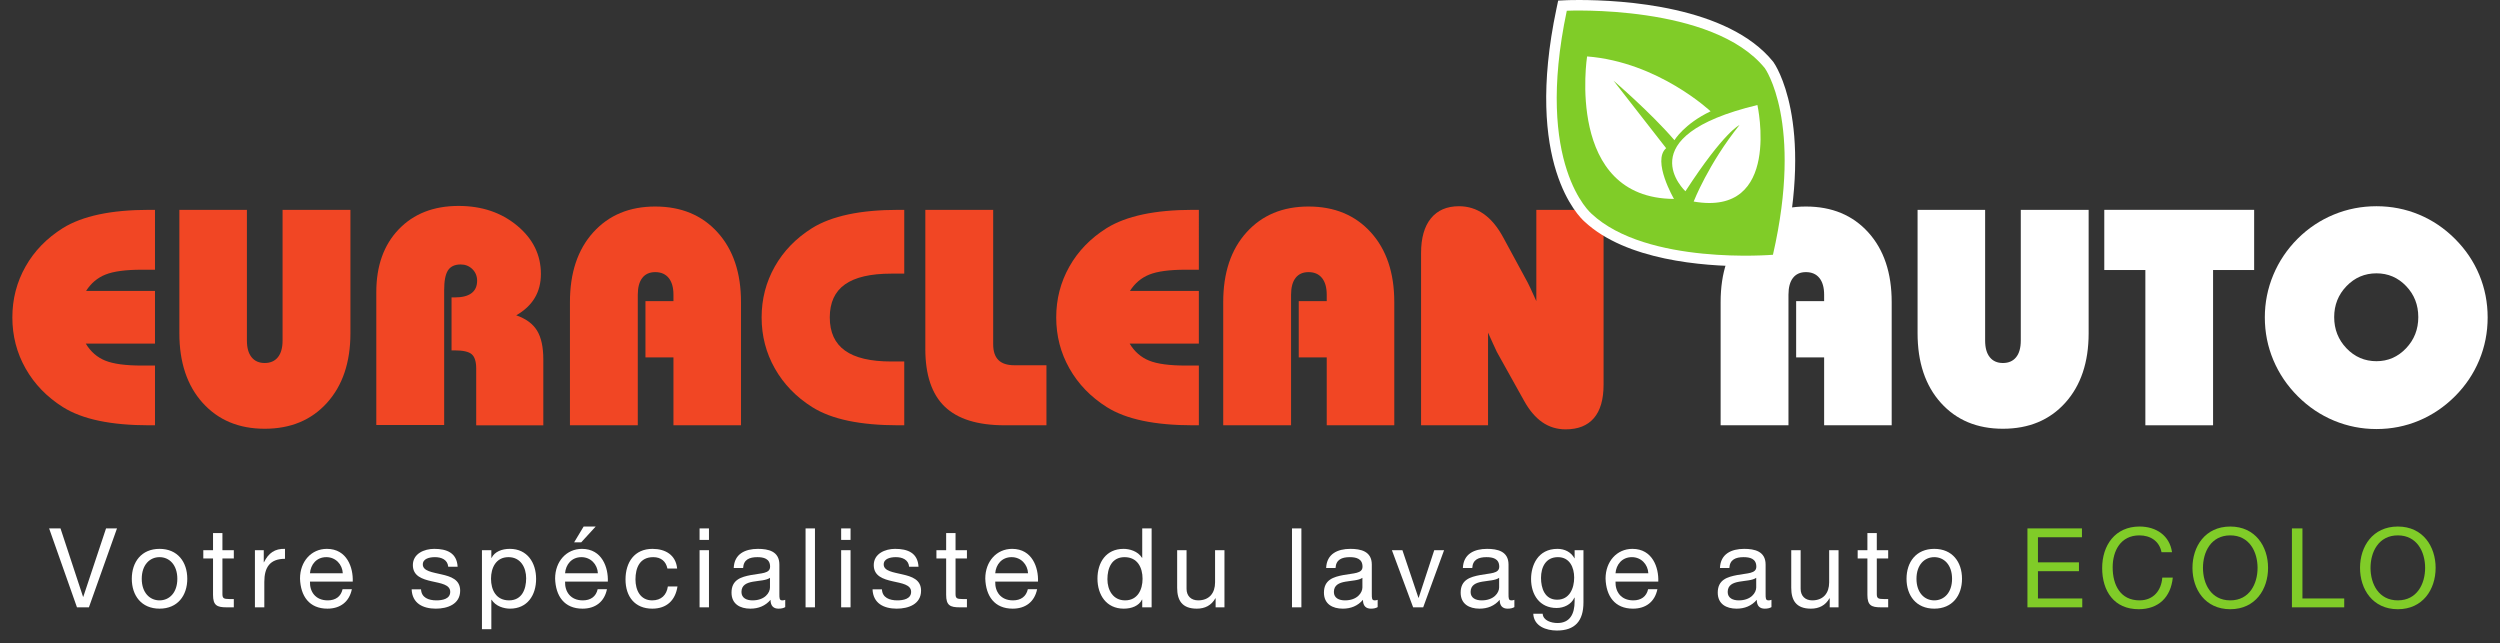 <?xml version="1.0" encoding="UTF-8" standalone="no"?>
<!-- Created with Inkscape (http://www.inkscape.org/) -->

<svg
   width="974.633"
   height="250.717"
   id="svg2985"
   version="1.1"
   inkscape:version="1.1.1 (3bf5ae0d25, 2021-09-20)"
   sodipodi:docname="logo - blanc.svg"
   xmlns:inkscape="http://www.inkscape.org/namespaces/inkscape"
   xmlns:sodipodi="http://sodipodi.sourceforge.net/DTD/sodipodi-0.dtd"
   xmlns:xlink="http://www.w3.org/1999/xlink"
   xmlns="http://www.w3.org/2000/svg"
   xmlns:svg="http://www.w3.org/2000/svg"
   xmlns:rdf="http://www.w3.org/1999/02/22-rdf-syntax-ns#"
   xmlns:cc="http://creativecommons.org/ns#"
   xmlns:dc="http://purl.org/dc/elements/1.1/">
  <rect width="100%" height="100%" fill="#333333" stroke="none"/>
  <defs
     id="defs2987">
    <linearGradient
       inkscape:collect="always"
       id="linearGradient4289">
      <stop
         style="stop-color:#000000;stop-opacity:1;"
         offset="0"
         id="stop4291" />
      <stop
         style="stop-color:#000000;stop-opacity:0;"
         offset="1"
         id="stop4293" />
    </linearGradient>
    <linearGradient
       inkscape:collect="always"
       id="linearGradient3336">
      <stop
         style="stop-color:#fad3b3;stop-opacity:1;"
         offset="0"
         id="stop3338" />
      <stop
         style="stop-color:#fad3b3;stop-opacity:0;"
         offset="1"
         id="stop3340" />
    </linearGradient>
    <linearGradient
       inkscape:collect="always"
       id="linearGradient4276">
      <stop
         style="stop-color:#cccccc;stop-opacity:1;"
         offset="0"
         id="stop4278" />
      <stop
         style="stop-color:#cccccc;stop-opacity:0;"
         offset="1"
         id="stop4280" />
    </linearGradient>
    <linearGradient
       id="linearGradient3459">
      <stop
         id="stop3461"
         offset="0"
         style="stop-color:#000000;stop-opacity:0" />
      <stop
         style="stop-color:#000000;stop-opacity:1"
         offset="0.5"
         id="stop3463" />
      <stop
         id="stop3465"
         offset="1"
         style="stop-color:#000000;stop-opacity:0;" />
    </linearGradient>
    <linearGradient
       id="linearGradient3443">
      <stop
         style="stop-color:#000000;stop-opacity:1;"
         offset="0"
         id="stop3445" />
      <stop
         id="stop3457"
         offset="0.5"
         style="stop-color:#000000;stop-opacity:0.498;" />
      <stop
         style="stop-color:#000000;stop-opacity:0;"
         offset="1"
         id="stop3447" />
    </linearGradient>
    <linearGradient
       id="linearGradient4302">
      <stop
         id="stop4304"
         offset="0"
         style="stop-color:#c33539;stop-opacity:1" />
      <stop
         id="stop4308"
         offset="1"
         style="stop-color:#c33539;stop-opacity:0" />
    </linearGradient>
    <linearGradient
       inkscape:collect="always"
       id="linearGradient5025">
      <stop
         style="stop-color:#ffffff;stop-opacity:0.8"
         offset="0"
         id="stop5027" />
      <stop
         style="stop-color:#ffffff;stop-opacity:0;"
         offset="1"
         id="stop5029" />
    </linearGradient>
    <linearGradient
       inkscape:collect="always"
       id="linearGradient4268">
      <stop
         style="stop-color:#550000;stop-opacity:1"
         offset="0"
         id="stop4270" />
      <stop
         style="stop-color:#800000;stop-opacity:0;"
         offset="1"
         id="stop4272" />
    </linearGradient>
    <linearGradient
       inkscape:collect="always"
       id="linearGradient4005">
      <stop
         style="stop-color:#ffffff;stop-opacity:1;"
         offset="0"
         id="stop4007" />
      <stop
         style="stop-color:#ffffff;stop-opacity:0;"
         offset="1"
         id="stop4009" />
    </linearGradient>
    <linearGradient
       inkscape:collect="always"
       id="linearGradient3969">
      <stop
         style="stop-color:#ffffff;stop-opacity:1;"
         offset="0"
         id="stop3971" />
      <stop
         style="stop-color:#ffffff;stop-opacity:0;"
         offset="1"
         id="stop3973" />
    </linearGradient>
    <linearGradient
       id="linearGradient3283">
      <stop
         style="stop-color:#550000;stop-opacity:1"
         offset="0"
         id="stop3285" />
      <stop
         id="stop3303"
         offset="0.5"
         style="stop-color:#2a0000;stop-opacity:1;" />
      <stop
         style="stop-color:#000000;stop-opacity:1"
         offset="1"
         id="stop3287" />
    </linearGradient>
    <linearGradient
       inkscape:collect="always"
       id="linearGradient3243">
      <stop
         style="stop-color:#ffffff;stop-opacity:1"
         offset="0"
         id="stop3245" />
      <stop
         style="stop-color:#ffffff;stop-opacity:0;"
         offset="1"
         id="stop3247" />
    </linearGradient>
    <inkscape:path-effect
       fuse_tolerance="0"
       vertical_pattern="false"
       prop_units="false"
       tang_offset="0"
       normal_offset="0"
       spacing="0"
       scale_y_rel="false"
       prop_scale="1"
       copytype="single_stretched"
       pattern="M 1910.139,-1.0747294e-5 V 10 l 10,-5 z"
       is_visible="true"
       id="path-effect3209"
       effect="skeletal"
       lpeversion="0"
       hide_knot="false" />
    <inkscape:path-effect
       effect="skeletal"
       id="path-effect3205"
       is_visible="true"
       pattern="M 0,0 V 10 L 10,5 Z"
       copytype="single_stretched"
       prop_scale="1"
       scale_y_rel="false"
       spacing="0"
       normal_offset="0"
       tang_offset="0"
       prop_units="false"
       vertical_pattern="false"
       fuse_tolerance="0"
       lpeversion="0"
       hide_knot="false" />
    <linearGradient
       id="linearGradient3113">
      <stop
         style="stop-color:#450000;stop-opacity:1"
         offset="0"
         id="stop3115" />
      <stop
         id="stop3121"
         offset="0.376"
         style="stop-color:#000000;stop-opacity:1" />
      <stop
         style="stop-color:#000000;stop-opacity:1"
         offset="0.85"
         id="stop4219" />
      <stop
         style="stop-color:#2b0000;stop-opacity:1"
         offset="1"
         id="stop3117" />
    </linearGradient>
    <linearGradient
       inkscape:collect="always"
       id="linearGradient3203">
      <stop
         style="stop-color:#cccccc;stop-opacity:1;"
         offset="0"
         id="stop3205" />
      <stop
         style="stop-color:#cccccc;stop-opacity:0;"
         offset="1"
         id="stop3207" />
    </linearGradient>
    <linearGradient
       id="linearGradient3027">
      <stop
         style="stop-color:#ff00cc;stop-opacity:1"
         offset="0"
         id="stop3029" />
      <stop
         style="stop-color:#aa00d4;stop-opacity:0;"
         offset="1"
         id="stop3031" />
    </linearGradient>
    <linearGradient
       inkscape:collect="always"
       xlink:href="#linearGradient3203"
       id="linearGradient3209"
       x1="373.322"
       y1="310.029"
       x2="521.406"
       y2="305.443"
       gradientUnits="userSpaceOnUse" />
    <radialGradient
       inkscape:collect="always"
       xlink:href="#linearGradient3243"
       id="radialGradient3249"
       cx="1343.205"
       cy="-313.933"
       fx="1343.205"
       fy="-313.933"
       r="1892.476"
       gradientTransform="matrix(0.983,-0.004,9.7493199e-4,0.236,22.491,-557.364)"
       gradientUnits="userSpaceOnUse" />
    <radialGradient
       inkscape:collect="always"
       xlink:href="#linearGradient3969"
       id="radialGradient3975"
       cx="399.139"
       cy="28.364"
       fx="399.139"
       fy="28.364"
       r="121.538"
       gradientTransform="matrix(2.397,1.857,-0.57,0.736,-541.524,-730.781)"
       gradientUnits="userSpaceOnUse" />
    <radialGradient
       inkscape:collect="always"
       xlink:href="#linearGradient3969"
       id="radialGradient3977"
       gradientUnits="userSpaceOnUse"
       gradientTransform="matrix(2.397,1.857,-0.57,0.736,-541.524,-730.781)"
       cx="399.139"
       cy="28.364"
       fx="399.139"
       fy="28.364"
       r="121.538" />
    <radialGradient
       inkscape:collect="always"
       xlink:href="#linearGradient3969"
       id="radialGradient3979"
       gradientUnits="userSpaceOnUse"
       gradientTransform="matrix(2.397,1.857,-0.57,0.736,-541.524,-730.781)"
       cx="399.139"
       cy="28.364"
       fx="399.139"
       fy="28.364"
       r="121.538" />
    <radialGradient
       inkscape:collect="always"
       xlink:href="#linearGradient3969"
       id="radialGradient3995"
       gradientUnits="userSpaceOnUse"
       gradientTransform="matrix(2.397,1.857,-0.57,0.736,-541.524,-730.781)"
       cx="399.139"
       cy="28.364"
       fx="399.139"
       fy="28.364"
       r="121.538" />
    <radialGradient
       inkscape:collect="always"
       xlink:href="#linearGradient3969"
       id="radialGradient3997"
       gradientUnits="userSpaceOnUse"
       gradientTransform="matrix(2.397,1.857,-0.57,0.736,-541.524,-730.781)"
       cx="399.139"
       cy="28.364"
       fx="399.139"
       fy="28.364"
       r="121.538" />
    <radialGradient
       inkscape:collect="always"
       xlink:href="#linearGradient3969"
       id="radialGradient3999"
       gradientUnits="userSpaceOnUse"
       gradientTransform="matrix(2.397,1.857,-0.57,0.736,-541.524,-730.781)"
       cx="399.139"
       cy="28.364"
       fx="399.139"
       fy="28.364"
       r="121.538" />
    <radialGradient
       inkscape:collect="always"
       xlink:href="#linearGradient4005"
       id="radialGradient4011"
       cx="525.448"
       cy="404.018"
       fx="525.448"
       fy="404.018"
       r="123.887"
       gradientTransform="matrix(1.07,0.597,-0.276,0.496,-107.132,-159.245)"
       gradientUnits="userSpaceOnUse" />
    <radialGradient
       inkscape:collect="always"
       xlink:href="#linearGradient3969"
       id="radialGradient4053"
       gradientUnits="userSpaceOnUse"
       gradientTransform="matrix(2.397,1.857,-0.57,0.736,-541.524,-730.781)"
       cx="399.139"
       cy="28.364"
       fx="399.139"
       fy="28.364"
       r="121.538" />
    <radialGradient
       inkscape:collect="always"
       xlink:href="#linearGradient3969"
       id="radialGradient4055"
       gradientUnits="userSpaceOnUse"
       gradientTransform="matrix(2.397,1.857,-0.57,0.736,-541.524,-730.781)"
       cx="399.139"
       cy="28.364"
       fx="399.139"
       fy="28.364"
       r="121.538" />
    <radialGradient
       inkscape:collect="always"
       xlink:href="#linearGradient3969"
       id="radialGradient4057"
       gradientUnits="userSpaceOnUse"
       gradientTransform="matrix(2.397,1.857,-0.57,0.736,-541.524,-730.781)"
       cx="399.139"
       cy="28.364"
       fx="399.139"
       fy="28.364"
       r="121.538" />
    <radialGradient
       inkscape:collect="always"
       xlink:href="#linearGradient4005"
       id="radialGradient4059"
       gradientUnits="userSpaceOnUse"
       gradientTransform="matrix(1.07,0.597,-0.276,0.496,-107.132,-159.245)"
       cx="525.448"
       cy="404.018"
       fx="525.448"
       fy="404.018"
       r="123.887" />
    <radialGradient
       inkscape:collect="always"
       xlink:href="#linearGradient3969"
       id="radialGradient4161"
       gradientUnits="userSpaceOnUse"
       gradientTransform="matrix(2.397,1.857,-0.57,0.736,-541.524,-730.781)"
       cx="399.139"
       cy="28.364"
       fx="399.139"
       fy="28.364"
       r="121.538" />
    <radialGradient
       inkscape:collect="always"
       xlink:href="#linearGradient3969"
       id="radialGradient4163"
       gradientUnits="userSpaceOnUse"
       gradientTransform="matrix(2.397,1.857,-0.57,0.736,-541.524,-730.781)"
       cx="399.139"
       cy="28.364"
       fx="399.139"
       fy="28.364"
       r="121.538" />
    <radialGradient
       inkscape:collect="always"
       xlink:href="#linearGradient3969"
       id="radialGradient4165"
       gradientUnits="userSpaceOnUse"
       gradientTransform="matrix(2.397,1.857,-0.57,0.736,-541.524,-730.781)"
       cx="399.139"
       cy="28.364"
       fx="399.139"
       fy="28.364"
       r="121.538" />
    <radialGradient
       inkscape:collect="always"
       xlink:href="#linearGradient4005"
       id="radialGradient4167"
       gradientUnits="userSpaceOnUse"
       gradientTransform="matrix(1.07,0.597,-0.276,0.496,-107.132,-159.245)"
       cx="525.448"
       cy="404.018"
       fx="525.448"
       fy="404.018"
       r="123.887" />
    <radialGradient
       inkscape:collect="always"
       xlink:href="#linearGradient3969"
       id="radialGradient4211"
       gradientUnits="userSpaceOnUse"
       gradientTransform="matrix(2.397,1.857,-0.57,0.736,-541.524,-730.781)"
       cx="399.139"
       cy="28.364"
       fx="399.139"
       fy="28.364"
       r="121.538" />
    <radialGradient
       inkscape:collect="always"
       xlink:href="#linearGradient3969"
       id="radialGradient4213"
       gradientUnits="userSpaceOnUse"
       gradientTransform="matrix(2.397,1.857,-0.57,0.736,-541.524,-730.781)"
       cx="399.139"
       cy="28.364"
       fx="399.139"
       fy="28.364"
       r="121.538" />
    <radialGradient
       inkscape:collect="always"
       xlink:href="#linearGradient3969"
       id="radialGradient4215"
       gradientUnits="userSpaceOnUse"
       gradientTransform="matrix(2.397,1.857,-0.57,0.736,-541.524,-730.781)"
       cx="399.139"
       cy="28.364"
       fx="399.139"
       fy="28.364"
       r="121.538" />
    <radialGradient
       inkscape:collect="always"
       xlink:href="#linearGradient4005"
       id="radialGradient4217"
       gradientUnits="userSpaceOnUse"
       gradientTransform="matrix(1.07,0.597,-0.276,0.496,-107.132,-159.245)"
       cx="525.448"
       cy="404.018"
       fx="525.448"
       fy="404.018"
       r="123.887" />
    <linearGradient
       inkscape:collect="always"
       xlink:href="#linearGradient4268"
       id="linearGradient4274"
       x1="-454.715"
       y1="570.136"
       x2="208.832"
       y2="566.767"
       gradientUnits="userSpaceOnUse"
       gradientTransform="matrix(1,0,0,0.639,707.125,192.165)" />
    <linearGradient
       inkscape:collect="always"
       xlink:href="#linearGradient4268-7"
       id="linearGradient4274-1"
       x1="-454.715"
       y1="570.136"
       x2="208.832"
       y2="566.767"
       gradientUnits="userSpaceOnUse"
       gradientTransform="matrix(0.732,0,0,0.468,1095.891,247.975)" />
    <linearGradient
       inkscape:collect="always"
       id="linearGradient4268-7">
      <stop
         style="stop-color:#550000;stop-opacity:1"
         offset="0"
         id="stop4270-4" />
      <stop
         style="stop-color:#800000;stop-opacity:0;"
         offset="1"
         id="stop4272-0" />
    </linearGradient>
    <linearGradient
       id="linearGradient3878">
      <stop
         style="stop-color:#008000;stop-opacity:1"
         offset="0"
         id="stop3880" />
      <stop
         style="stop-color:#008000;stop-opacity:0"
         offset="1"
         id="stop3882" />
    </linearGradient>
    <linearGradient
       id="linearGradient3050">
      <stop
         id="stop3052"
         offset="0"
         style="stop-color:#ffff00;stop-opacity:1" />
      <stop
         id="stop3054"
         offset="1"
         style="stop-color:#ffff00;stop-opacity:0" />
    </linearGradient>
    <linearGradient
       inkscape:collect="always"
       xlink:href="#linearGradient3878"
       id="linearGradient4126"
       x1="826.667"
       y1="630"
       x2="1010"
       y2="1173.333"
       gradientUnits="userSpaceOnUse" />
    <linearGradient
       id="linearGradient4128">
      <stop
         style="stop-color:#008000;stop-opacity:1"
         offset="0"
         id="stop4130" />
      <stop
         style="stop-color:#008000;stop-opacity:0"
         offset="1"
         id="stop4132" />
    </linearGradient>
    <linearGradient
       id="linearGradient4142">
      <stop
         id="stop4144"
         offset="0"
         style="stop-color:#ffff00;stop-opacity:1" />
      <stop
         id="stop4146"
         offset="1"
         style="stop-color:#ffff00;stop-opacity:0" />
    </linearGradient>
    <linearGradient
       inkscape:collect="always"
       xlink:href="#linearGradient3858"
       id="linearGradient3856"
       x1="820"
       y1="510"
       x2="1009.093"
       y2="-10.976"
       gradientUnits="userSpaceOnUse" />
    <linearGradient
       id="linearGradient3858"
       inkscape:collect="always">
      <stop
         id="stop3860"
         offset="0"
         style="stop-color:#ff0000;stop-opacity:1" />
      <stop
         id="stop3862"
         offset="1"
         style="stop-color:#ff0000;stop-opacity:0" />
    </linearGradient>
    <linearGradient
       inkscape:collect="always"
       xlink:href="#linearGradient5025"
       id="linearGradient5031"
       x1="1073.273"
       y1="-72.028"
       x2="1073.273"
       y2="662.605"
       gradientUnits="userSpaceOnUse"
       gradientTransform="translate(-2012.005,788.902)" />
    <clipPath
       clipPathUnits="userSpaceOnUse"
       id="clipPath3408">
      <rect
         y="210.113"
         x="-2142.727"
         height="105.493"
         width="1946.03"
         id="rect3410"
         style="opacity:0.4;fill:#ffffff;fill-opacity:1;stroke:none" />
    </clipPath>
    <linearGradient
       inkscape:collect="always"
       xlink:href="#linearGradient3443"
       id="linearGradient3449"
       x1="909.9"
       y1="387.401"
       x2="299.794"
       y2="392.661"
       gradientUnits="userSpaceOnUse" />
    <linearGradient
       inkscape:collect="always"
       xlink:href="#linearGradient3443"
       id="linearGradient3473"
       gradientUnits="userSpaceOnUse"
       x1="909.9"
       y1="387.401"
       x2="299.794"
       y2="392.661" />
    <linearGradient
       inkscape:collect="always"
       xlink:href="#linearGradient3443"
       id="linearGradient3481"
       gradientUnits="userSpaceOnUse"
       x1="909.9"
       y1="387.401"
       x2="299.794"
       y2="392.661" />
    <linearGradient
       inkscape:collect="always"
       xlink:href="#linearGradient3443"
       id="linearGradient3487"
       gradientUnits="userSpaceOnUse"
       x1="909.9"
       y1="387.401"
       x2="299.794"
       y2="392.661" />
    <linearGradient
       inkscape:collect="always"
       xlink:href="#linearGradient3443"
       id="linearGradient3489"
       gradientUnits="userSpaceOnUse"
       x1="909.9"
       y1="387.401"
       x2="299.794"
       y2="392.661" />
    <linearGradient
       inkscape:collect="always"
       xlink:href="#linearGradient3443"
       id="linearGradient3497"
       gradientUnits="userSpaceOnUse"
       x1="909.9"
       y1="387.401"
       x2="299.794"
       y2="392.661" />
    <linearGradient
       inkscape:collect="always"
       xlink:href="#linearGradient3443"
       id="linearGradient3505"
       gradientUnits="userSpaceOnUse"
       x1="909.9"
       y1="387.401"
       x2="299.794"
       y2="392.661" />
    <linearGradient
       inkscape:collect="always"
       xlink:href="#linearGradient3443"
       id="linearGradient3513"
       gradientUnits="userSpaceOnUse"
       x1="909.9"
       y1="387.401"
       x2="299.794"
       y2="392.661" />
    <linearGradient
       inkscape:collect="always"
       xlink:href="#linearGradient3443"
       id="linearGradient3521"
       gradientUnits="userSpaceOnUse"
       x1="909.9"
       y1="387.401"
       x2="299.794"
       y2="392.661" />
    <linearGradient
       id="linearGradient3466">
      <stop
         style="stop-color:#666666;stop-opacity:0"
         offset="0"
         id="stop3468" />
      <stop
         id="stop3482"
         offset="1"
         style="stop-color:#666666;stop-opacity:1" />
    </linearGradient>
    <linearGradient
       inkscape:collect="always"
       xlink:href="#linearGradient3336"
       id="linearGradient3429"
       gradientUnits="userSpaceOnUse"
       gradientTransform="matrix(2.796,0,0,0.815,182.131,-263.505)"
       x1="-692.131"
       y1="463.128"
       x2="-388.842"
       y2="463.128" />
    <linearGradient
       inkscape:collect="always"
       xlink:href="#linearGradient3336"
       id="linearGradient3431"
       gradientUnits="userSpaceOnUse"
       gradientTransform="matrix(2.796,0,0,0.815,182.131,-277.505)"
       x1="-692.131"
       y1="463.128"
       x2="-388.842"
       y2="463.128" />
    <linearGradient
       inkscape:collect="always"
       xlink:href="#linearGradient4276"
       id="linearGradient3514"
       gradientUnits="userSpaceOnUse"
       gradientTransform="matrix(1.095,0,0,1,-176.381,-39.447)"
       x1="1901.324"
       y1="1263.114"
       x2="2335.307"
       y2="1263.114" />
    <linearGradient
       inkscape:collect="always"
       xlink:href="#linearGradient4276"
       id="linearGradient3516"
       gradientUnits="userSpaceOnUse"
       gradientTransform="matrix(1.095,0,0,1,-176.381,102.561)"
       x1="1901.324"
       y1="1263.114"
       x2="2335.307"
       y2="1263.114" />
    <linearGradient
       inkscape:collect="always"
       xlink:href="#linearGradient4276"
       id="linearGradient3518"
       gradientUnits="userSpaceOnUse"
       gradientTransform="matrix(1.095,0,0,1,-176.381,242.026)"
       x1="1901.324"
       y1="1263.114"
       x2="2335.307"
       y2="1263.114" />
    <linearGradient
       inkscape:collect="always"
       xlink:href="#linearGradient4276"
       id="linearGradient3828"
       gradientUnits="userSpaceOnUse"
       gradientTransform="matrix(1.095,0,0,1,-176.381,-39.447)"
       x1="1901.324"
       y1="1263.114"
       x2="2335.307"
       y2="1263.114" />
    <linearGradient
       inkscape:collect="always"
       xlink:href="#linearGradient4276"
       id="linearGradient3830"
       gradientUnits="userSpaceOnUse"
       gradientTransform="matrix(1.095,0,0,1,-176.381,102.561)"
       x1="1901.324"
       y1="1263.114"
       x2="2335.307"
       y2="1263.114" />
    <linearGradient
       inkscape:collect="always"
       xlink:href="#linearGradient4276"
       id="linearGradient3832"
       gradientUnits="userSpaceOnUse"
       gradientTransform="matrix(1.095,0,0,1,-176.381,242.026)"
       x1="1901.324"
       y1="1263.114"
       x2="2335.307"
       y2="1263.114" />
    <linearGradient
       inkscape:collect="always"
       xlink:href="#linearGradient3336"
       id="linearGradient4743"
       gradientUnits="userSpaceOnUse"
       gradientTransform="matrix(2.796,0,0,0.815,3626.11,-679.163)"
       x1="-692.131"
       y1="463.128"
       x2="-388.842"
       y2="463.128" />
    <linearGradient
       inkscape:collect="always"
       xlink:href="#linearGradient3336"
       id="linearGradient4746"
       gradientUnits="userSpaceOnUse"
       gradientTransform="matrix(2.796,0,0,0.815,3626.11,-665.163)"
       x1="-692.131"
       y1="463.128"
       x2="-388.842"
       y2="463.128" />
    <linearGradient
       inkscape:collect="always"
       xlink:href="#linearGradient3336"
       id="linearGradient4773"
       gradientUnits="userSpaceOnUse"
       gradientTransform="matrix(2.796,0,0,0.815,3626.11,-665.163)"
       x1="-692.131"
       y1="463.128"
       x2="-388.842"
       y2="463.128" />
    <linearGradient
       inkscape:collect="always"
       xlink:href="#linearGradient3336"
       id="linearGradient4775"
       gradientUnits="userSpaceOnUse"
       gradientTransform="matrix(2.796,0,0,0.815,3626.11,-679.163)"
       x1="-692.131"
       y1="463.128"
       x2="-388.842"
       y2="463.128" />
    <linearGradient
       inkscape:collect="always"
       xlink:href="#linearGradient4276"
       id="linearGradient3768"
       gradientUnits="userSpaceOnUse"
       gradientTransform="matrix(1.095,0,0,1,-3757.856,-159.632)"
       x1="1901.324"
       y1="1263.114"
       x2="2335.307"
       y2="1263.114" />
    <linearGradient
       inkscape:collect="always"
       xlink:href="#linearGradient4276"
       id="linearGradient3784"
       gradientUnits="userSpaceOnUse"
       gradientTransform="matrix(1.095,0,0,1,-3757.856,-299.097)"
       x1="1901.324"
       y1="1263.114"
       x2="2335.307"
       y2="1263.114" />
    <linearGradient
       inkscape:collect="always"
       xlink:href="#linearGradient4276"
       id="linearGradient3800"
       gradientUnits="userSpaceOnUse"
       gradientTransform="matrix(1.095,0,0,1,-3757.856,-441.105)"
       x1="1901.324"
       y1="1263.114"
       x2="2335.307"
       y2="1263.114" />
    <linearGradient
       inkscape:collect="always"
       xlink:href="#linearGradient4276"
       id="linearGradient3503"
       gradientUnits="userSpaceOnUse"
       gradientTransform="matrix(1.202,0,0,1,-3961.571,-441.105)"
       x1="1901.324"
       y1="1263.114"
       x2="2335.307"
       y2="1263.114" />
    <linearGradient
       inkscape:collect="always"
       xlink:href="#linearGradient4276"
       id="linearGradient3506"
       gradientUnits="userSpaceOnUse"
       gradientTransform="matrix(1.173,0,0,1,-3906.1,-299.097)"
       x1="1901.324"
       y1="1263.114"
       x2="2335.307"
       y2="1263.114" />
    <linearGradient
       inkscape:collect="always"
       xlink:href="#linearGradient4276"
       id="linearGradient3508"
       gradientUnits="userSpaceOnUse"
       gradientTransform="matrix(1.161,0,0,1,-3883.723,-159.632)"
       x1="1901.324"
       y1="1263.114"
       x2="2335.307"
       y2="1263.114" />
    <linearGradient
       inkscape:collect="always"
       xlink:href="#linearGradient3336"
       id="linearGradient3510"
       gradientUnits="userSpaceOnUse"
       gradientTransform="matrix(2.796,0,0,0.815,3626.11,-665.163)"
       x1="-692.131"
       y1="463.128"
       x2="-388.842"
       y2="463.128" />
    <linearGradient
       inkscape:collect="always"
       xlink:href="#linearGradient3336"
       id="linearGradient3512"
       gradientUnits="userSpaceOnUse"
       gradientTransform="matrix(2.796,0,0,0.815,3626.11,-679.163)"
       x1="-692.131"
       y1="463.128"
       x2="-388.842"
       y2="463.128" />
    <linearGradient
       inkscape:collect="always"
       xlink:href="#linearGradient4289"
       id="linearGradient4299"
       gradientUnits="userSpaceOnUse"
       x1="-1663.481"
       y1="760.687"
       x2="-1163.733"
       y2="759.757"
       gradientTransform="matrix(1,0,0,0.743,-0.041,316.673)" />
    <linearGradient
       inkscape:collect="always"
       xlink:href="#linearGradient4289"
       id="linearGradient4327"
       gradientUnits="userSpaceOnUse"
       gradientTransform="matrix(1,0,0,0.743,-0.005,195.703)"
       x1="-1663.481"
       y1="760.687"
       x2="-1163.733"
       y2="759.757" />
    <linearGradient
       inkscape:collect="always"
       xlink:href="#linearGradient4289"
       id="linearGradient4331"
       gradientUnits="userSpaceOnUse"
       gradientTransform="matrix(1,0,0,0.743,-0.012,337.752)"
       x1="-1663.481"
       y1="760.687"
       x2="-1163.733"
       y2="759.757" />
    <linearGradient
       inkscape:collect="always"
       xlink:href="#linearGradient4289"
       id="linearGradient4335"
       gradientUnits="userSpaceOnUse"
       gradientTransform="matrix(1,0,0,0.743,-0.021,458.68)"
       x1="-1663.481"
       y1="760.687"
       x2="-1163.733"
       y2="759.757" />
    <linearGradient
       inkscape:collect="always"
       xlink:href="#linearGradient4289"
       id="linearGradient4339"
       gradientUnits="userSpaceOnUse"
       gradientTransform="matrix(1,0,0,0.743,-0.008,477.171)"
       x1="-1663.481"
       y1="760.687"
       x2="-1163.733"
       y2="759.757" />
    <linearGradient
       inkscape:collect="always"
       xlink:href="#linearGradient4289"
       id="linearGradient4343"
       gradientUnits="userSpaceOnUse"
       gradientTransform="matrix(1,0,0,0.743,-0.012,598.14)"
       x1="-1663.481"
       y1="760.687"
       x2="-1163.733"
       y2="759.757" />
    <clipPath
       clipPathUnits="userSpaceOnUse"
       id="clipPath1910">
      <rect
         style="opacity:0.2;fill:#9b1627;fill-opacity:1;stroke:none;stroke-width:8.55;stroke-linecap:round;stroke-linejoin:round;stroke-opacity:1"
         id="rect1912"
         width="600"
         height="401"
         x="-3533.687"
         y="1839.452" />
    </clipPath>
    <clipPath
       clipPathUnits="userSpaceOnUse"
       id="clipPath1914">
      <rect
         y="2343.452"
         x="-2385.686"
         height="401"
         width="600"
         id="rect1916"
         style="opacity:0.2;fill:#9b1627;fill-opacity:1;stroke:none;stroke-width:8.55;stroke-linecap:round;stroke-linejoin:round;stroke-opacity:1" />
    </clipPath>
    <clipPath
       clipPathUnits="userSpaceOnUse"
       id="clipPath1918">
      <rect
         style="opacity:0.2;fill:#9b1627;fill-opacity:1;stroke:none;stroke-width:8.55;stroke-linecap:round;stroke-linejoin:round;stroke-opacity:1"
         id="rect1920"
         width="600"
         height="401"
         x="-2439.384"
         y="1760.7" />
    </clipPath>
    <clipPath
       clipPathUnits="userSpaceOnUse"
       id="clipPath1922">
      <rect
         y="1887.952"
         x="-1341.687"
         height="401"
         width="600"
         id="rect1924"
         style="opacity:0.2;fill:#9b1627;fill-opacity:1;stroke:none;stroke-width:8.55;stroke-linecap:round;stroke-linejoin:round;stroke-opacity:1" />
    </clipPath>
    <clipPath
       clipPathUnits="userSpaceOnUse"
       id="clipPath1926">
      <rect
         style="opacity:0.2;fill:#9b1627;fill-opacity:1;stroke:none;stroke-width:8.55;stroke-linecap:round;stroke-linejoin:round;stroke-opacity:1"
         id="rect1928"
         width="600"
         height="401"
         x="-1442.23"
         y="2564.644" />
    </clipPath>
    <clipPath
       clipPathUnits="userSpaceOnUse"
       id="clipPath18">
      <path
         d="M 0,456.713 H 794.84 V 0 H 0 Z"
         id="path16"
         inkscape:connector-curvature="0" />
    </clipPath>
    <clipPath
       clipPathUnits="userSpaceOnUse"
       id="clipPath5714">
      <rect
         style="opacity:0.5;fill:#000000;fill-opacity:1;stroke:none;stroke-width:5.647;stroke-opacity:1"
         id="rect5716"
         width="1199.625"
         height="800"
         x="929.254"
         y="1716.889" />
    </clipPath>
    <clipPath
       clipPathUnits="userSpaceOnUse"
       id="clipPath5718">
      <rect
         style="opacity:0.5;fill:#000000;fill-opacity:1;stroke:none;stroke-width:5.647;stroke-opacity:1"
         id="rect5720"
         width="1199.625"
         height="800"
         x="3810.381"
         y="871.889" />
    </clipPath>
    <clipPath
       clipPathUnits="userSpaceOnUse"
       id="clipPath5722">
      <rect
         y="721.389"
         x="449.396"
         height="800"
         width="1199.625"
         id="rect5724"
         style="opacity:0.5;fill:#000000;fill-opacity:1;stroke:none;stroke-width:5.647;stroke-opacity:1" />
    </clipPath>
    <clipPath
       clipPathUnits="userSpaceOnUse"
       id="clipPath5726">
      <rect
         y="-300.111"
         x="1741.963"
         height="800"
         width="1199.625"
         id="rect5728"
         style="opacity:0.5;fill:#000000;fill-opacity:1;stroke:none;stroke-width:5.647;stroke-opacity:1" />
    </clipPath>
    <clipPath
       clipPathUnits="userSpaceOnUse"
       id="clipPath5730">
      <rect
         style="opacity:0.5;fill:#000000;fill-opacity:1;stroke:none;stroke-width:5.647;stroke-opacity:1"
         id="rect5732"
         width="1199.625"
         height="800"
         x="3253.963"
         y="-300.111" />
    </clipPath>
    <clipPath
       clipPathUnits="userSpaceOnUse"
       id="clipPath5859">
      <rect
         style="opacity:0.5;fill:#000000;fill-opacity:1;stroke:none;stroke-width:6.688;stroke-opacity:1"
         id="rect5861"
         width="3946.2"
         height="596"
         x="-4265.1"
         y="2744" />
    </clipPath>
  </defs>
  <sodipodi:namedview
     id="base"
     pagecolor="#ffffff"
     bordercolor="#666666"
     borderopacity="1.0"
     inkscape:pageopacity="0.0"
     inkscape:pageshadow="2"
     inkscape:zoom="0.61871843"
     inkscape:cx="527.70369"
     inkscape:cy="225.46605"
     inkscape:current-layer="g5924"
     inkscape:document-units="px"
     showgrid="false"
     inkscape:window-width="1920"
     inkscape:window-height="1009"
     inkscape:window-x="1912"
     inkscape:window-y="-8"
     inkscape:window-maximized="1"
     showguides="false"
     inkscape:guide-bbox="true"
     objecttolerance="1"
     inkscape:pagecheckerboard="0"
     fit-margin-top="0"
     fit-margin-left="0"
     fit-margin-right="0"
     fit-margin-bottom="0" />
  <g
     id="layer1"
     inkscape:label="Layer 1"
     inkscape:groupmode="layer"
     transform="translate(-316.324,-489.241)">
    <g
       transform="matrix(1.805,1.024,-1.024,1.805,10257.922,1917.789)"
       id="g4932"
       style="fill:#000000" />
    <g
       id="g3279"
       transform="translate(7639.714,2702.36)" />
    <flowRoot
       xml:space="preserve"
       id="flowRoot5676"
       style="font-style:normal;font-weight:normal;font-size:40px;line-height:1.25;font-family:sans-serif;letter-spacing:0px;word-spacing:0px;fill:#000000;fill-opacity:1;stroke:none"
       transform="translate(7732.112,2702.36)"><flowRegion
         id="flowRegion5678"><rect
           id="rect5680"
           width="932"
           height="500"
           x="-1800"
           y="2092" /></flowRegion><flowPara
         id="flowPara5682" /></flowRoot>
    <flowRoot
       xml:space="preserve"
       id="flowRoot5684"
       style="font-style:normal;font-weight:normal;font-size:40px;line-height:1.25;font-family:sans-serif;letter-spacing:0px;word-spacing:0px;fill:#000000;fill-opacity:1;stroke:none"
       transform="translate(7732.112,2702.36)"><flowRegion
         id="flowRegion5686"><rect
           id="rect5688"
           width="152"
           height="412"
           x="-1228"
           y="2104" /></flowRegion><flowPara
         id="flowPara5690" /></flowRoot>
    <g
       id="g5924"
       transform="translate(3975.641,969.746)">
      <path
         d="m -3598.896,-375.354 h -5.161 c -6.257,0 -10.96,0.625 -14.107,1.877 -3.149,1.252 -5.68,3.383 -7.596,6.393 h 26.864 v 20.529 h -26.981 c 1.876,3.128 4.399,5.337 7.565,6.628 3.168,1.291 7.919,1.935 14.255,1.935 h 5.161 v 23.287 h -2.229 c -7.469,0 -13.999,-0.587 -19.591,-1.76 -5.592,-1.172 -10.285,-2.951 -14.077,-5.336 -6.257,-3.949 -11.105,-8.965 -14.547,-15.047 -3.441,-6.08 -5.161,-12.717 -5.161,-19.913 0,-7.156 1.711,-13.764 5.132,-19.825 3.421,-6.061 8.28,-11.065 14.576,-15.016 3.792,-2.345 8.485,-4.115 14.077,-5.308 5.592,-1.193 12.121,-1.789 19.591,-1.789 h 2.229 z"
         style="fill:#f14624;fill-opacity:1;fill-rule:nonzero;stroke:none;stroke-width:1.333"
         id="path22"
         inkscape:connector-curvature="0" />
      <path
         d="m -3522.703,-398.699 v 48.097 c 0,11.341 -3.041,20.383 -9.121,27.128 -6.08,6.747 -14.184,10.119 -24.312,10.119 -10.051,0 -18.105,-3.363 -24.167,-10.089 -6.061,-6.725 -9.092,-15.779 -9.092,-27.157 v -48.097 h 26.337 v 50.972 c 0,2.815 0.605,4.976 1.819,6.481 1.211,1.505 2.912,2.259 5.103,2.259 2.229,0 3.949,-0.753 5.161,-2.259 1.212,-1.505 1.819,-3.667 1.819,-6.481 v -50.972 z"
         style="fill:#f14624;fill-opacity:1;fill-rule:nonzero;stroke:none;stroke-width:1.333"
         id="path26"
         inkscape:connector-curvature="0" />
      <path
         d="m -3512.614,-314.821 v -51.793 c 0,-10.244 2.913,-18.407 8.74,-24.488 5.825,-6.08 13.608,-9.121 23.344,-9.121 9.033,0 16.639,2.561 22.817,7.684 6.179,5.123 9.268,11.399 9.268,18.828 0,3.559 -0.803,6.677 -2.405,9.356 -1.603,2.679 -4.008,4.937 -7.213,6.775 3.753,1.291 6.451,3.265 8.093,5.924 1.643,2.66 2.464,6.413 2.464,11.261 v 25.692 h -26.161 v -22.113 c 0,-2.699 -0.577,-4.555 -1.729,-5.572 -1.155,-1.016 -3.393,-1.525 -6.716,-1.525 h -1.173 v -20.647 h 1.291 c 2.853,0 5.015,-0.547 6.481,-1.643 1.467,-1.093 2.2,-2.717 2.2,-4.868 0,-1.799 -0.616,-3.304 -1.848,-4.517 -1.232,-1.211 -2.748,-1.817 -4.547,-1.817 -2.307,0 -3.959,0.763 -4.956,2.287 -0.997,1.525 -1.496,4.087 -1.496,7.685 v 52.613 z"
         style="fill:#f14624;fill-opacity:1;fill-rule:nonzero;stroke:none;stroke-width:1.333"
         id="path30"
         inkscape:connector-curvature="0" />
      <path
         d="m -3437.124,-314.704 v -48.039 c 0,-11.417 3.029,-20.48 9.092,-27.187 6.06,-6.707 14.116,-10.06 24.165,-10.06 10.128,0 18.232,3.364 24.313,10.089 6.08,6.725 9.121,15.779 9.121,27.157 v 48.039 h -26.336 v -26.453 h -10.911 v -21.937 h 10.911 v -2.523 c 0,-2.815 -0.616,-4.985 -1.848,-6.511 -1.232,-1.525 -2.983,-2.288 -5.251,-2.288 -2.189,0 -3.871,0.753 -5.044,2.259 -1.173,1.507 -1.76,3.687 -1.76,6.54 v 50.913 z"
         style="fill:#f14624;fill-opacity:1;fill-rule:nonzero;stroke:none;stroke-width:1.333"
         id="path34"
         inkscape:connector-curvature="0" />
      <path
         d="m -3306.791,-373.829 h -5.044 c -8.095,0 -14.117,1.399 -18.067,4.195 -3.949,2.796 -5.924,7.087 -5.924,12.875 0,5.788 1.975,10.099 5.924,12.933 3.949,2.835 9.972,4.252 18.067,4.252 h 5.044 v 24.871 h -2.229 c -7.469,0 -13.999,-0.587 -19.591,-1.76 -5.592,-1.173 -10.285,-2.952 -14.077,-5.337 -6.257,-3.949 -11.105,-8.965 -14.547,-15.045 -3.441,-6.08 -5.161,-12.719 -5.161,-19.913 0,-7.156 1.711,-13.764 5.132,-19.825 3.421,-6.061 8.28,-11.067 14.576,-15.017 3.792,-2.345 8.485,-4.115 14.077,-5.308 5.592,-1.192 12.121,-1.788 19.591,-1.788 h 2.229 z"
         style="fill:#f14624;fill-opacity:1;fill-rule:nonzero;stroke:none;stroke-width:1.333"
         id="path38"
         inkscape:connector-curvature="0" />
      <path
         d="m -3298.579,-398.699 h 26.453 v 52.38 c 0,2.776 0.684,4.839 2.053,6.188 1.368,1.349 3.44,2.023 6.217,2.023 h 12.495 v 23.404 h -16.248 c -10.559,0 -18.36,-2.424 -23.404,-7.273 -5.044,-4.848 -7.567,-12.356 -7.567,-22.524 z"
         style="fill:#f14624;fill-opacity:1;fill-rule:nonzero;stroke:none;stroke-width:1.333"
         id="path42"
         inkscape:connector-curvature="0" />
      <path
         d="m -3191.943,-375.354 h -5.161 c -6.257,0 -10.96,0.625 -14.107,1.877 -3.149,1.252 -5.68,3.383 -7.596,6.393 h 26.864 v 20.529 h -26.981 c 1.876,3.128 4.399,5.337 7.565,6.628 3.168,1.291 7.919,1.935 14.255,1.935 h 5.161 v 23.287 h -2.229 c -7.469,0 -13.999,-0.587 -19.591,-1.76 -5.592,-1.172 -10.285,-2.951 -14.077,-5.336 -6.257,-3.949 -11.105,-8.965 -14.547,-15.047 -3.441,-6.08 -5.161,-12.717 -5.161,-19.913 0,-7.156 1.711,-13.764 5.132,-19.825 3.421,-6.061 8.28,-11.065 14.576,-15.016 3.792,-2.345 8.485,-4.115 14.077,-5.308 5.592,-1.193 12.121,-1.789 19.591,-1.789 h 2.229 z"
         style="fill:#f14624;fill-opacity:1;fill-rule:nonzero;stroke:none;stroke-width:1.333"
         id="path46"
         inkscape:connector-curvature="0" />
      <path
         d="m -3182.441,-314.704 v -48.039 c 0,-11.417 3.029,-20.48 9.092,-27.187 6.06,-6.707 14.116,-10.06 24.165,-10.06 10.128,0 18.232,3.364 24.313,10.089 6.08,6.725 9.121,15.779 9.121,27.157 v 48.039 h -26.336 v -26.453 h -10.911 v -21.937 h 10.911 v -2.523 c 0,-2.815 -0.616,-4.985 -1.848,-6.511 -1.232,-1.525 -2.983,-2.288 -5.251,-2.288 -2.189,0 -3.871,0.753 -5.044,2.259 -1.173,1.507 -1.76,3.687 -1.76,6.54 v 50.913 z"
         style="fill:#f14624;fill-opacity:1;fill-rule:nonzero;stroke:none;stroke-width:1.333"
         id="path50-7"
         inkscape:connector-curvature="0" />
      <path
         d="m -3105.309,-314.704 v -67.161 c 0,-5.865 1.28,-10.371 3.841,-13.52 2.561,-3.147 6.208,-4.721 10.94,-4.721 3.557,0 6.775,1.008 9.648,3.021 2.875,2.015 5.427,5.093 7.655,9.237 l 9.503,17.539 c 0.391,0.704 1.447,2.972 3.167,6.804 0.079,0.157 0.137,0.293 0.177,0.411 v -35.604 h 26.219 v 68.157 c 0,5.749 -1.252,10.089 -3.755,13.021 -2.503,2.933 -6.179,4.4 -11.027,4.4 -3.401,0 -6.443,-0.929 -9.121,-2.787 -2.679,-1.856 -5.053,-4.663 -7.127,-8.417 l -10.557,-18.945 c -0.157,-0.273 -0.665,-1.368 -1.525,-3.285 -0.783,-1.72 -1.428,-3.147 -1.936,-4.281 v 36.132 z"
         style="fill:#f14624;fill-opacity:1;fill-rule:nonzero;stroke:none;stroke-width:1.333"
         id="path54-6"
         inkscape:connector-curvature="0" />
      <path
         d="m -2988.526,-314.704 v -48.039 c 0,-11.417 3.029,-20.48 9.092,-27.187 6.06,-6.707 14.116,-10.06 24.165,-10.06 10.128,0 18.232,3.364 24.313,10.089 6.08,6.725 9.121,15.779 9.121,27.157 v 48.039 h -26.336 v -26.453 h -10.911 v -21.937 h 10.911 v -2.523 c 0,-2.815 -0.616,-4.985 -1.848,-6.511 -1.232,-1.525 -2.983,-2.288 -5.251,-2.288 -2.189,0 -3.871,0.753 -5.044,2.259 -1.173,1.507 -1.76,3.687 -1.76,6.54 v 50.913 z"
         style="fill:#ffffff;fill-opacity:1;fill-rule:nonzero;stroke:none;stroke-width:1.333"
         id="path58-7"
         inkscape:connector-curvature="0" />
      <path
         d="m -2845.054,-398.699 v 48.097 c 0,11.341 -3.041,20.383 -9.121,27.128 -6.08,6.747 -14.185,10.119 -24.312,10.119 -10.051,0 -18.105,-3.363 -24.167,-10.089 -6.061,-6.725 -9.092,-15.779 -9.092,-27.157 v -48.097 h 26.336 v 50.972 c 0,2.815 0.605,4.976 1.819,6.481 1.212,1.505 2.912,2.259 5.104,2.259 2.228,0 3.948,-0.753 5.161,-2.259 1.211,-1.505 1.817,-3.667 1.817,-6.481 v -50.972 z"
         style="fill:#ffffff;fill-opacity:1;fill-rule:nonzero;stroke:none;stroke-width:1.333"
         id="path62-7"
         inkscape:connector-curvature="0" />
      <path
         d="m -2796.546,-375.236 v 60.532 h -26.395 v -60.532 h -16.013 v -23.463 h 58.421 v 23.463 z"
         style="fill:#ffffff;fill-opacity:1;fill-rule:nonzero;stroke:none;stroke-width:1.333"
         id="path66-0"
         inkscape:connector-curvature="0" />
      <path
         d="m -2749.329,-356.877 c 0,4.771 1.603,8.828 4.809,12.171 3.207,3.344 7.099,5.016 11.673,5.016 4.496,0 8.337,-1.672 11.527,-5.016 3.185,-3.343 4.78,-7.4 4.78,-12.171 0,-4.771 -1.584,-8.808 -4.752,-12.112 -3.168,-3.305 -7.019,-4.957 -11.555,-4.957 -4.575,0 -8.467,1.663 -11.673,4.985 -3.207,3.325 -4.809,7.353 -4.809,12.084 m -27.04,0.117 c 0,-5.787 1.105,-11.32 3.315,-16.6 2.208,-5.279 5.385,-9.991 9.531,-14.136 4.107,-4.067 8.788,-7.185 14.049,-9.355 5.259,-2.171 10.8,-3.256 16.628,-3.256 5.825,0 11.349,1.085 16.571,3.256 5.22,2.169 9.903,5.328 14.047,9.472 4.145,4.145 7.304,8.828 9.475,14.048 2.169,5.22 3.255,10.744 3.255,16.571 0,5.865 -1.095,11.428 -3.285,16.688 -2.189,5.259 -5.337,9.941 -9.444,14.048 -4.144,4.145 -8.827,7.312 -14.047,9.501 -5.221,2.189 -10.745,3.284 -16.571,3.284 -5.788,0 -11.311,-1.095 -16.569,-3.284 -5.261,-2.189 -9.963,-5.356 -14.108,-9.501 -4.145,-4.145 -7.323,-8.848 -9.531,-14.107 -2.209,-5.26 -3.315,-10.803 -3.315,-16.629"
         style="fill:#ffffff;fill-opacity:1;fill-rule:nonzero;stroke:none;stroke-width:1.333"
         id="path70-2"
         inkscape:connector-curvature="0" />
      <path
         d="m -3045.129,-472.287 c -10.571,54.123 8.752,71.82 8.951,71.995 l 0.133,0.119 c 14.165,13.263 41.913,15.244 57.192,15.244 3.044,0 5.583,-0.083 7.387,-0.165 9.66,-45.224 -2.205,-64.951 -3.112,-66.365 -15.859,-19.327 -56.968,-20.832 -69.212,-20.832 -0.48,0 -0.927,0.001 -1.339,0.005 m 66.276,95.568 c -16.471,0 -46.509,-2.263 -62.748,-17.407 -1.971,-1.735 -23.716,-22.516 -10.915,-83.043 l 0.656,-3.104 3.171,-0.148 c 0.075,-0.003 1.867,-0.085 4.899,-0.085 16.908,0 58.133,2.34 75.703,24.012 l 0.147,0.192 c 0.657,0.916 15.956,23.037 3.816,76.035 l -0.669,2.921 -2.984,0.253 c -0.18,0.016 -4.471,0.373 -11.075,0.373"
         style="fill:#ffffff;fill-opacity:1;fill-rule:nonzero;stroke:none;stroke-width:1.333"
         id="path74-9"
         inkscape:connector-curvature="0" />
      <path
         d="m -3048.498,-476.318 c 0,0 56.904,-2.651 77.221,22.411 0,0 15.016,20.924 3.149,72.724 0,0 -49.18,4.177 -70.724,-15.992 0,0 -22.403,-18.828 -9.647,-79.143"
         style="fill:#80cc28;fill-opacity:1;fill-rule:nonzero;stroke:none;stroke-width:1.333"
         id="path78-9"
         inkscape:connector-curvature="0" />
      <path
         d="m -2992.443,-437.111 c 0,0 -20.361,-19.22 -48.143,-21.395 0,0 -8.617,55.296 33.875,55.552 0,0 -8.659,-14.909 -3.057,-19.78 l -20.528,-26.333 c 0,0 14.524,12.429 23.763,23.215 0,0 3.756,-6.335 14.091,-11.259"
         style="fill:#ffffff;fill-opacity:1;fill-rule:nonzero;stroke:none;stroke-width:1.333"
         id="path82-0"
         inkscape:connector-curvature="0" />
      <path
         d="m -2974.184,-439.563 c 0,0 9.623,43.644 -24.848,37.635 0,0 5.72,-14.723 17.849,-29.823 0,0 -5.896,2.476 -21.065,25.809 0,0 -23.053,-21.324 28.064,-33.621"
         style="fill:#ffffff;fill-opacity:1;fill-rule:nonzero;stroke:none;stroke-width:1.333"
         id="path86-6"
         inkscape:connector-curvature="0" />
      <path
         d="m -3624.656,-243.735 h -4.653 l -10.859,-30.767 h 4.437 l 8.791,26.673 h 0.087 l 8.876,-26.673 h 4.267 z"
         style="fill:#ffffff;fill-opacity:1;fill-rule:nonzero;stroke:none;stroke-width:1.333"
         id="path92-8"
         inkscape:connector-curvature="0" />
      <path
         d="m -3597.121,-246.45 c 3.835,0 6.937,-3.016 6.937,-8.403 0,-5.429 -3.103,-8.445 -6.937,-8.445 -3.835,0 -6.937,3.016 -6.937,8.445 0,5.387 3.103,8.403 6.937,8.403 m 0,-20.08 c 7.067,0 10.816,5.128 10.816,11.677 0,6.507 -3.749,11.635 -10.816,11.635 -7.067,0 -10.816,-5.128 -10.816,-11.635 0,-6.549 3.749,-11.677 10.816,-11.677"
         style="fill:#ffffff;fill-opacity:1;fill-rule:nonzero;stroke:none;stroke-width:1.333"
         id="path96-8"
         inkscape:connector-curvature="0" />
      <path
         d="m -3572.604,-266.013 h 4.439 v 3.232 h -4.439 v 13.832 c 0,1.68 0.473,1.983 2.757,1.983 h 1.681 v 3.231 h -2.801 c -3.792,0 -5.3,-0.776 -5.3,-4.869 v -14.176 h -3.792 v -3.232 h 3.792 v -6.679 h 3.663 z"
         style="fill:#ffffff;fill-opacity:1;fill-rule:nonzero;stroke:none;stroke-width:1.333"
         id="path100-4"
         inkscape:connector-curvature="0" />
      <path
         d="m -3559.936,-266.013 h 3.447 v 4.697 h 0.087 c 1.767,-3.577 4.223,-5.344 8.188,-5.215 v 3.879 c -5.904,0 -8.059,3.361 -8.059,9.005 v 9.911 h -3.663 z"
         style="fill:#ffffff;fill-opacity:1;fill-rule:nonzero;stroke:none;stroke-width:1.333"
         id="path104-5"
         inkscape:connector-curvature="0" />
      <path
         d="m -3525.679,-257.007 c -0.172,-3.491 -2.801,-6.291 -6.42,-6.291 -3.835,0 -6.119,2.887 -6.377,6.291 z m 3.533,6.205 c -0.991,4.912 -4.524,7.584 -9.523,7.584 -7.111,0 -10.471,-4.913 -10.687,-11.721 0,-6.679 4.396,-11.591 10.471,-11.591 7.887,0 10.299,7.368 10.084,12.755 h -16.676 c -0.129,3.879 2.068,7.325 6.937,7.325 3.016,0 5.128,-1.465 5.775,-4.352 z"
         style="fill:#ffffff;fill-opacity:1;fill-rule:nonzero;stroke:none;stroke-width:1.333"
         id="path108-5"
         inkscape:connector-curvature="0" />
      <path
         d="m -3495.172,-250.759 c 0.129,3.276 2.973,4.309 5.989,4.309 2.284,0 5.387,-0.517 5.387,-3.317 0,-2.845 -3.62,-3.319 -7.283,-4.137 -3.62,-0.819 -7.283,-2.025 -7.283,-6.292 0,-4.48 4.439,-6.333 8.317,-6.333 4.912,0 8.833,1.551 9.135,6.98 h -3.663 c -0.259,-2.844 -2.757,-3.748 -5.171,-3.748 -2.197,0 -4.74,0.603 -4.74,2.844 0,2.628 3.879,3.059 7.283,3.877 3.663,0.819 7.281,2.025 7.281,6.335 0,5.3 -4.955,7.024 -9.479,7.024 -4.999,0 -9.221,-2.025 -9.437,-7.541 z"
         style="fill:#ffffff;fill-opacity:1;fill-rule:nonzero;stroke:none;stroke-width:1.333"
         id="path112-1"
         inkscape:connector-curvature="0" />
      <path
         d="m -3461.087,-263.298 c -4.913,0 -6.808,4.223 -6.808,8.403 0,4.396 1.981,8.445 7.024,8.445 4.997,0 6.679,-4.265 6.679,-8.617 0,-4.18 -2.155,-8.231 -6.895,-8.231 m -10.341,-2.715 h 3.663 v 3.016 h 0.085 c 1.207,-2.456 4.051,-3.533 7.111,-3.533 6.851,0 10.255,5.429 10.255,11.721 0,6.291 -3.36,11.591 -10.169,11.591 -2.284,0 -5.559,-0.861 -7.196,-3.489 h -0.085 v 11.505 h -3.663 z"
         style="fill:#ffffff;fill-opacity:1;fill-rule:nonzero;stroke:none;stroke-width:1.333"
         id="path116-0"
         inkscape:connector-curvature="0" />
      <path
         d="m -3431.787,-275.234 h 4.697 l -5.645,6.163 h -2.757 z m 5.559,18.227 c -0.172,-3.489 -2.801,-6.291 -6.42,-6.291 -3.835,0 -6.119,2.887 -6.377,6.291 z m 3.533,6.205 c -0.991,4.912 -4.524,7.584 -9.523,7.584 -7.111,0 -10.471,-4.912 -10.687,-11.72 0,-6.68 4.395,-11.592 10.471,-11.592 7.887,0 10.299,7.369 10.084,12.755 h -16.676 c -0.129,3.879 2.068,7.325 6.937,7.325 3.016,0 5.128,-1.464 5.773,-4.352 z"
         style="fill:#ffffff;fill-opacity:1;fill-rule:nonzero;stroke:none;stroke-width:1.333"
         id="path120-2"
         inkscape:connector-curvature="0" />
      <path
         d="m -3399.125,-258.86 c -0.56,-2.801 -2.5,-4.439 -5.516,-4.439 -5.3,0 -6.937,4.18 -6.937,8.705 0,4.093 1.853,8.144 6.507,8.144 3.533,0 5.645,-2.068 6.119,-5.429 h 3.749 c -0.819,5.429 -4.223,8.66 -9.825,8.66 -6.808,0 -10.428,-4.739 -10.428,-11.375 0,-6.68 3.448,-11.936 10.515,-11.936 5.041,0 9.092,2.369 9.609,7.669 z"
         style="fill:#ffffff;fill-opacity:1;fill-rule:nonzero;stroke:none;stroke-width:1.333"
         id="path124"
         inkscape:connector-curvature="0" />
      <path
         inkscape:connector-curvature="0"
         id="path126-4"
         style="fill:#ffffff;fill-opacity:1;fill-rule:nonzero;stroke:none;stroke-width:1.333"
         d="m -3386.587,-266.013 h 3.663 v 22.277 h -3.663 z m 3.664,-4.008 h -3.663 v -4.481 h 3.663 z" />
      <path
         d="m -3359.14,-255.24 c -1.421,1.033 -4.18,1.077 -6.636,1.508 -2.413,0.431 -4.481,1.293 -4.481,4.008 0,2.412 2.068,3.275 4.309,3.275 4.825,0 6.808,-3.016 6.808,-5.041 z m 5.947,11.419 c -0.647,0.388 -1.465,0.604 -2.629,0.604 -1.896,0 -3.101,-1.035 -3.101,-3.447 -2.025,2.369 -4.741,3.447 -7.843,3.447 -4.051,0 -7.369,-1.811 -7.369,-6.248 0,-5.043 3.749,-6.12 7.541,-6.852 4.051,-0.776 7.497,-0.517 7.497,-3.275 0,-3.189 -2.628,-3.705 -4.955,-3.705 -3.103,0 -5.387,0.947 -5.56,4.223 h -3.661 c 0.215,-5.516 4.481,-7.455 9.437,-7.455 4.007,0 8.359,0.904 8.359,6.119 v 11.461 c 0,1.724 0,2.5 1.164,2.5 0.301,0 0.645,-0.043 1.12,-0.215 z"
         style="fill:#ffffff;fill-opacity:1;fill-rule:nonzero;stroke:none;stroke-width:1.333"
         id="path130-7"
         inkscape:connector-curvature="0" />
      <path
         inkscape:connector-curvature="0"
         id="path132"
         style="fill:#ffffff;fill-opacity:1;fill-rule:nonzero;stroke:none;stroke-width:1.333"
         d="m -3345.265,-274.502 h 3.663 v 30.767 h -3.663 z" />
      <path
         inkscape:connector-curvature="0"
         id="path134-5"
         style="fill:#ffffff;fill-opacity:1;fill-rule:nonzero;stroke:none;stroke-width:1.333"
         d="m -3331.391,-266.013 h 3.663 v 22.277 h -3.663 z m 3.664,-4.008 h -3.663 v -4.481 h 3.663 z" />
      <path
         d="m -3315.492,-250.759 c 0.129,3.276 2.973,4.309 5.989,4.309 2.284,0 5.387,-0.517 5.387,-3.317 0,-2.845 -3.62,-3.319 -7.283,-4.137 -3.62,-0.819 -7.283,-2.025 -7.283,-6.292 0,-4.48 4.439,-6.333 8.317,-6.333 4.912,0 8.833,1.551 9.135,6.98 h -3.663 c -0.259,-2.844 -2.757,-3.748 -5.171,-3.748 -2.197,0 -4.74,0.603 -4.74,2.844 0,2.628 3.879,3.059 7.283,3.877 3.663,0.819 7.281,2.025 7.281,6.335 0,5.3 -4.955,7.024 -9.479,7.024 -4.999,0 -9.221,-2.025 -9.437,-7.541 z"
         style="fill:#ffffff;fill-opacity:1;fill-rule:nonzero;stroke:none;stroke-width:1.333"
         id="path138-5"
         inkscape:connector-curvature="0" />
      <path
         d="m -3286.794,-266.013 h 4.439 v 3.232 h -4.439 v 13.832 c 0,1.68 0.473,1.983 2.757,1.983 h 1.681 v 3.231 h -2.801 c -3.792,0 -5.3,-0.776 -5.3,-4.869 v -14.176 h -3.792 v -3.232 h 3.792 v -6.679 h 3.663 z"
         style="fill:#ffffff;fill-opacity:1;fill-rule:nonzero;stroke:none;stroke-width:1.333"
         id="path142-4"
         inkscape:connector-curvature="0" />
      <path
         d="m -3258.527,-257.007 c -0.172,-3.491 -2.801,-6.291 -6.42,-6.291 -3.835,0 -6.119,2.887 -6.377,6.291 z m 3.533,6.205 c -0.991,4.912 -4.524,7.584 -9.523,7.584 -7.111,0 -10.471,-4.913 -10.687,-11.721 0,-6.679 4.396,-11.591 10.471,-11.591 7.887,0 10.299,7.368 10.084,12.755 h -16.676 c -0.129,3.879 2.068,7.325 6.937,7.325 3.016,0 5.128,-1.465 5.775,-4.352 z"
         style="fill:#ffffff;fill-opacity:1;fill-rule:nonzero;stroke:none;stroke-width:1.333"
         id="path146-5"
         inkscape:connector-curvature="0" />
      <path
         d="m -3220.694,-246.45 c 4.912,0 6.808,-4.223 6.808,-8.403 0,-4.396 -1.981,-8.445 -7.024,-8.445 -4.999,0 -6.679,4.265 -6.679,8.617 0,4.18 2.155,8.231 6.895,8.231 m 10.341,2.715 h -3.663 v -3.017 h -0.087 c -1.205,2.457 -4.049,3.535 -7.109,3.535 -6.851,0 -10.256,-5.429 -10.256,-11.721 0,-6.291 3.361,-11.591 10.169,-11.591 2.284,0 5.559,0.861 7.196,3.491 h 0.087 v -11.463 h 3.663 z"
         style="fill:#ffffff;fill-opacity:1;fill-rule:nonzero;stroke:none;stroke-width:1.333"
         id="path150-8"
         inkscape:connector-curvature="0" />
      <path
         d="m -3181.957,-243.735 h -3.447 v -3.533 h -0.087 c -1.551,2.757 -4.051,4.051 -7.24,4.051 -5.86,0 -7.669,-3.361 -7.669,-8.144 v -14.651 h 3.663 v 15.081 c 0,2.715 1.724,4.481 4.525,4.481 4.437,0 6.592,-2.973 6.592,-6.98 v -12.583 h 3.663 z"
         style="fill:#ffffff;fill-opacity:1;fill-rule:nonzero;stroke:none;stroke-width:1.333"
         id="path154-1"
         inkscape:connector-curvature="0" />
      <path
         inkscape:connector-curvature="0"
         id="path156"
         style="fill:#ffffff;fill-opacity:1;fill-rule:nonzero;stroke:none;stroke-width:1.333"
         d="m -3155.629,-274.502 h 3.663 v 30.767 h -3.663 z" />
      <path
         d="m -3128.18,-255.24 c -1.421,1.033 -4.18,1.077 -6.636,1.508 -2.413,0.431 -4.481,1.293 -4.481,4.008 0,2.412 2.068,3.275 4.309,3.275 4.825,0 6.808,-3.016 6.808,-5.041 z m 5.947,11.419 c -0.647,0.388 -1.465,0.604 -2.629,0.604 -1.896,0 -3.101,-1.035 -3.101,-3.447 -2.025,2.369 -4.741,3.447 -7.843,3.447 -4.051,0 -7.369,-1.811 -7.369,-6.248 0,-5.043 3.749,-6.12 7.541,-6.852 4.051,-0.776 7.497,-0.517 7.497,-3.275 0,-3.189 -2.628,-3.705 -4.955,-3.705 -3.103,0 -5.387,0.947 -5.56,4.223 h -3.663 c 0.216,-5.516 4.483,-7.455 9.439,-7.455 4.007,0 8.359,0.904 8.359,6.119 v 11.461 c 0,1.724 0,2.5 1.164,2.5 0.301,0 0.645,-0.043 1.12,-0.215 z"
         style="fill:#ffffff;fill-opacity:1;fill-rule:nonzero;stroke:none;stroke-width:1.333"
         id="path160"
         inkscape:connector-curvature="0" />
      <path
         d="m -3104.482,-243.735 h -3.921 l -8.273,-22.277 h 4.093 l 6.248,18.572 h 0.087 l 6.075,-18.572 h 3.836 z"
         style="fill:#ffffff;fill-opacity:1;fill-rule:nonzero;stroke:none;stroke-width:1.333"
         id="path164-3"
         inkscape:connector-curvature="0" />
      <path
         d="m -3074.879,-255.24 c -1.421,1.033 -4.18,1.077 -6.636,1.508 -2.413,0.431 -4.481,1.293 -4.481,4.008 0,2.412 2.068,3.275 4.309,3.275 4.825,0 6.808,-3.016 6.808,-5.041 z m 5.947,11.419 c -0.647,0.388 -1.465,0.604 -2.629,0.604 -1.896,0 -3.101,-1.035 -3.101,-3.447 -2.025,2.369 -4.741,3.447 -7.843,3.447 -4.051,0 -7.369,-1.811 -7.369,-6.248 0,-5.043 3.749,-6.12 7.541,-6.852 4.051,-0.776 7.497,-0.517 7.497,-3.275 0,-3.189 -2.628,-3.705 -4.955,-3.705 -3.103,0 -5.387,0.947 -5.56,4.223 h -3.661 c 0.215,-5.516 4.481,-7.455 9.437,-7.455 4.007,0 8.359,0.904 8.359,6.119 v 11.461 c 0,1.724 0,2.5 1.164,2.5 0.301,0 0.645,-0.043 1.12,-0.215 z"
         style="fill:#ffffff;fill-opacity:1;fill-rule:nonzero;stroke:none;stroke-width:1.333"
         id="path168-0"
         inkscape:connector-curvature="0" />
      <path
         d="m -3045.621,-255.326 c 0,-3.921 -1.724,-7.972 -6.335,-7.972 -4.696,0 -6.592,3.835 -6.592,8.101 0,4.008 1.464,8.489 6.291,8.489 4.827,0 6.636,-4.439 6.636,-8.619 m 3.62,9.695 c 0,7.24 -3.319,10.945 -10.343,10.945 -4.18,0 -9.005,-1.68 -9.221,-6.551 h 3.663 c 0.172,2.672 3.361,3.62 5.775,3.62 4.783,0 6.679,-3.447 6.679,-8.445 v -1.464 h -0.087 c -1.205,2.715 -4.136,4.051 -6.937,4.051 -6.636,0 -9.953,-5.215 -9.953,-11.291 0,-5.257 2.585,-11.764 10.299,-11.764 2.801,0 5.3,1.249 6.636,3.705 h 0.043 v -3.188 h 3.448 z"
         style="fill:#ffffff;fill-opacity:1;fill-rule:nonzero;stroke:none;stroke-width:1.333"
         id="path172-9"
         inkscape:connector-curvature="0" />
      <path
         d="m -3016.709,-257.007 c -0.172,-3.491 -2.801,-6.291 -6.42,-6.291 -3.835,0 -6.119,2.887 -6.377,6.291 z m 3.533,6.205 c -0.991,4.912 -4.524,7.584 -9.523,7.584 -7.111,0 -10.471,-4.913 -10.687,-11.721 0,-6.679 4.396,-11.591 10.471,-11.591 7.887,0 10.299,7.368 10.084,12.755 h -16.676 c -0.129,3.879 2.068,7.325 6.937,7.325 3.016,0 5.128,-1.465 5.775,-4.352 z"
         style="fill:#ffffff;fill-opacity:1;fill-rule:nonzero;stroke:none;stroke-width:1.333"
         id="path176-2"
         inkscape:connector-curvature="0" />
      <path
         d="m -2974.653,-255.24 c -1.421,1.033 -4.18,1.077 -6.636,1.508 -2.413,0.431 -4.481,1.293 -4.481,4.008 0,2.412 2.068,3.275 4.309,3.275 4.825,0 6.808,-3.016 6.808,-5.041 z m 5.947,11.419 c -0.647,0.388 -1.465,0.604 -2.629,0.604 -1.896,0 -3.101,-1.035 -3.101,-3.447 -2.025,2.369 -4.741,3.447 -7.843,3.447 -4.051,0 -7.369,-1.811 -7.369,-6.248 0,-5.043 3.749,-6.12 7.541,-6.852 4.051,-0.776 7.497,-0.517 7.497,-3.275 0,-3.189 -2.628,-3.705 -4.955,-3.705 -3.103,0 -5.387,0.947 -5.56,4.223 h -3.663 c 0.216,-5.516 4.483,-7.455 9.439,-7.455 4.007,0 8.359,0.904 8.359,6.119 v 11.461 c 0,1.724 0,2.5 1.164,2.5 0.301,0 0.645,-0.043 1.12,-0.215 z"
         style="fill:#ffffff;fill-opacity:1;fill-rule:nonzero;stroke:none;stroke-width:1.333"
         id="path180-0"
         inkscape:connector-curvature="0" />
      <path
         d="m -2942.552,-243.735 h -3.447 v -3.533 h -0.087 c -1.551,2.757 -4.051,4.051 -7.24,4.051 -5.86,0 -7.669,-3.361 -7.669,-8.144 v -14.651 h 3.663 v 15.081 c 0,2.715 1.724,4.481 4.525,4.481 4.437,0 6.592,-2.973 6.592,-6.98 v -12.583 h 3.663 z"
         style="fill:#ffffff;fill-opacity:1;fill-rule:nonzero;stroke:none;stroke-width:1.333"
         id="path184-6"
         inkscape:connector-curvature="0" />
      <path
         d="m -2927.643,-266.013 h 4.439 v 3.232 h -4.439 v 13.832 c 0,1.68 0.473,1.983 2.757,1.983 h 1.681 v 3.231 h -2.801 c -3.792,0 -5.3,-0.776 -5.3,-4.869 v -14.176 h -3.792 v -3.232 h 3.792 v -6.679 h 3.663 z"
         style="fill:#ffffff;fill-opacity:1;fill-rule:nonzero;stroke:none;stroke-width:1.333"
         id="path188-4"
         inkscape:connector-curvature="0" />
      <path
         d="m -2905.236,-246.45 c 3.835,0 6.937,-3.016 6.937,-8.403 0,-5.429 -3.103,-8.445 -6.937,-8.445 -3.835,0 -6.937,3.016 -6.937,8.445 0,5.387 3.103,8.403 6.937,8.403 m 0,-20.08 c 7.067,0 10.815,5.128 10.815,11.677 0,6.507 -3.748,11.635 -10.815,11.635 -7.067,0 -10.816,-5.128 -10.816,-11.635 0,-6.549 3.749,-11.677 10.816,-11.677"
         style="fill:#ffffff;fill-opacity:1;fill-rule:nonzero;stroke:none;stroke-width:1.333"
         id="path192-0"
         inkscape:connector-curvature="0" />
      <path
         d="m -2868.912,-274.502 h 21.245 v 3.447 h -17.152 v 9.783 h 15.988 v 3.447 h -15.988 v 10.643 h 17.28 v 3.448 h -21.373 z"
         style="fill:#80cc28;fill-opacity:1;fill-rule:nonzero;stroke:none;stroke-width:1.333"
         id="path196-1"
         inkscape:connector-curvature="0" />
      <path
         d="m -2816.644,-265.238 c -0.861,-4.352 -4.352,-6.549 -8.617,-6.549 -7.325,0 -10.428,6.032 -10.428,12.453 0,7.024 3.103,12.884 10.471,12.884 5.385,0 8.489,-3.792 8.877,-8.876 h 4.093 c -0.776,7.669 -5.559,12.324 -13.315,12.324 -9.567,0 -14.22,-7.068 -14.22,-16.031 0,-8.92 5.084,-16.203 14.564,-16.203 6.421,0 11.72,3.448 12.668,9.997 z"
         style="fill:#80cc28;fill-opacity:1;fill-rule:nonzero;stroke:none;stroke-width:1.333"
         id="path200-0"
         inkscape:connector-curvature="0" />
      <path
         d="m -2789.842,-246.45 c 7.497,0 10.643,-6.464 10.643,-12.668 0,-6.205 -3.145,-12.669 -10.643,-12.669 -7.499,0 -10.644,6.464 -10.644,12.669 0,6.204 3.145,12.668 10.644,12.668 m 0,-28.784 c 9.781,0 14.737,7.756 14.737,16.116 0,8.359 -4.956,16.116 -14.737,16.116 -9.783,0 -14.737,-7.757 -14.737,-16.116 0,-8.36 4.955,-16.116 14.737,-16.116"
         style="fill:#80cc28;fill-opacity:1;fill-rule:nonzero;stroke:none;stroke-width:1.333"
         id="path204-7"
         inkscape:connector-curvature="0" />
      <path
         d="m -2765.799,-274.502 h 4.093 v 27.319 h 16.289 v 3.448 h -20.383 z"
         style="fill:#80cc28;fill-opacity:1;fill-rule:nonzero;stroke:none;stroke-width:1.333"
         id="path208-4"
         inkscape:connector-curvature="0" />
      <path
         d="m -2724.518,-246.45 c 7.497,0 10.643,-6.464 10.643,-12.668 0,-6.205 -3.145,-12.669 -10.643,-12.669 -7.499,0 -10.644,6.464 -10.644,12.669 0,6.204 3.145,12.668 10.644,12.668 m 0,-28.784 c 9.781,0 14.737,7.756 14.737,16.116 0,8.359 -4.956,16.116 -14.737,16.116 -9.783,0 -14.737,-7.757 -14.737,-16.116 0,-8.36 4.955,-16.116 14.737,-16.116"
         style="fill:#80cc28;fill-opacity:1;fill-rule:nonzero;stroke:none;stroke-width:1.333"
         id="path212-0"
         inkscape:connector-curvature="0" />
    </g>
  </g>
</svg>

